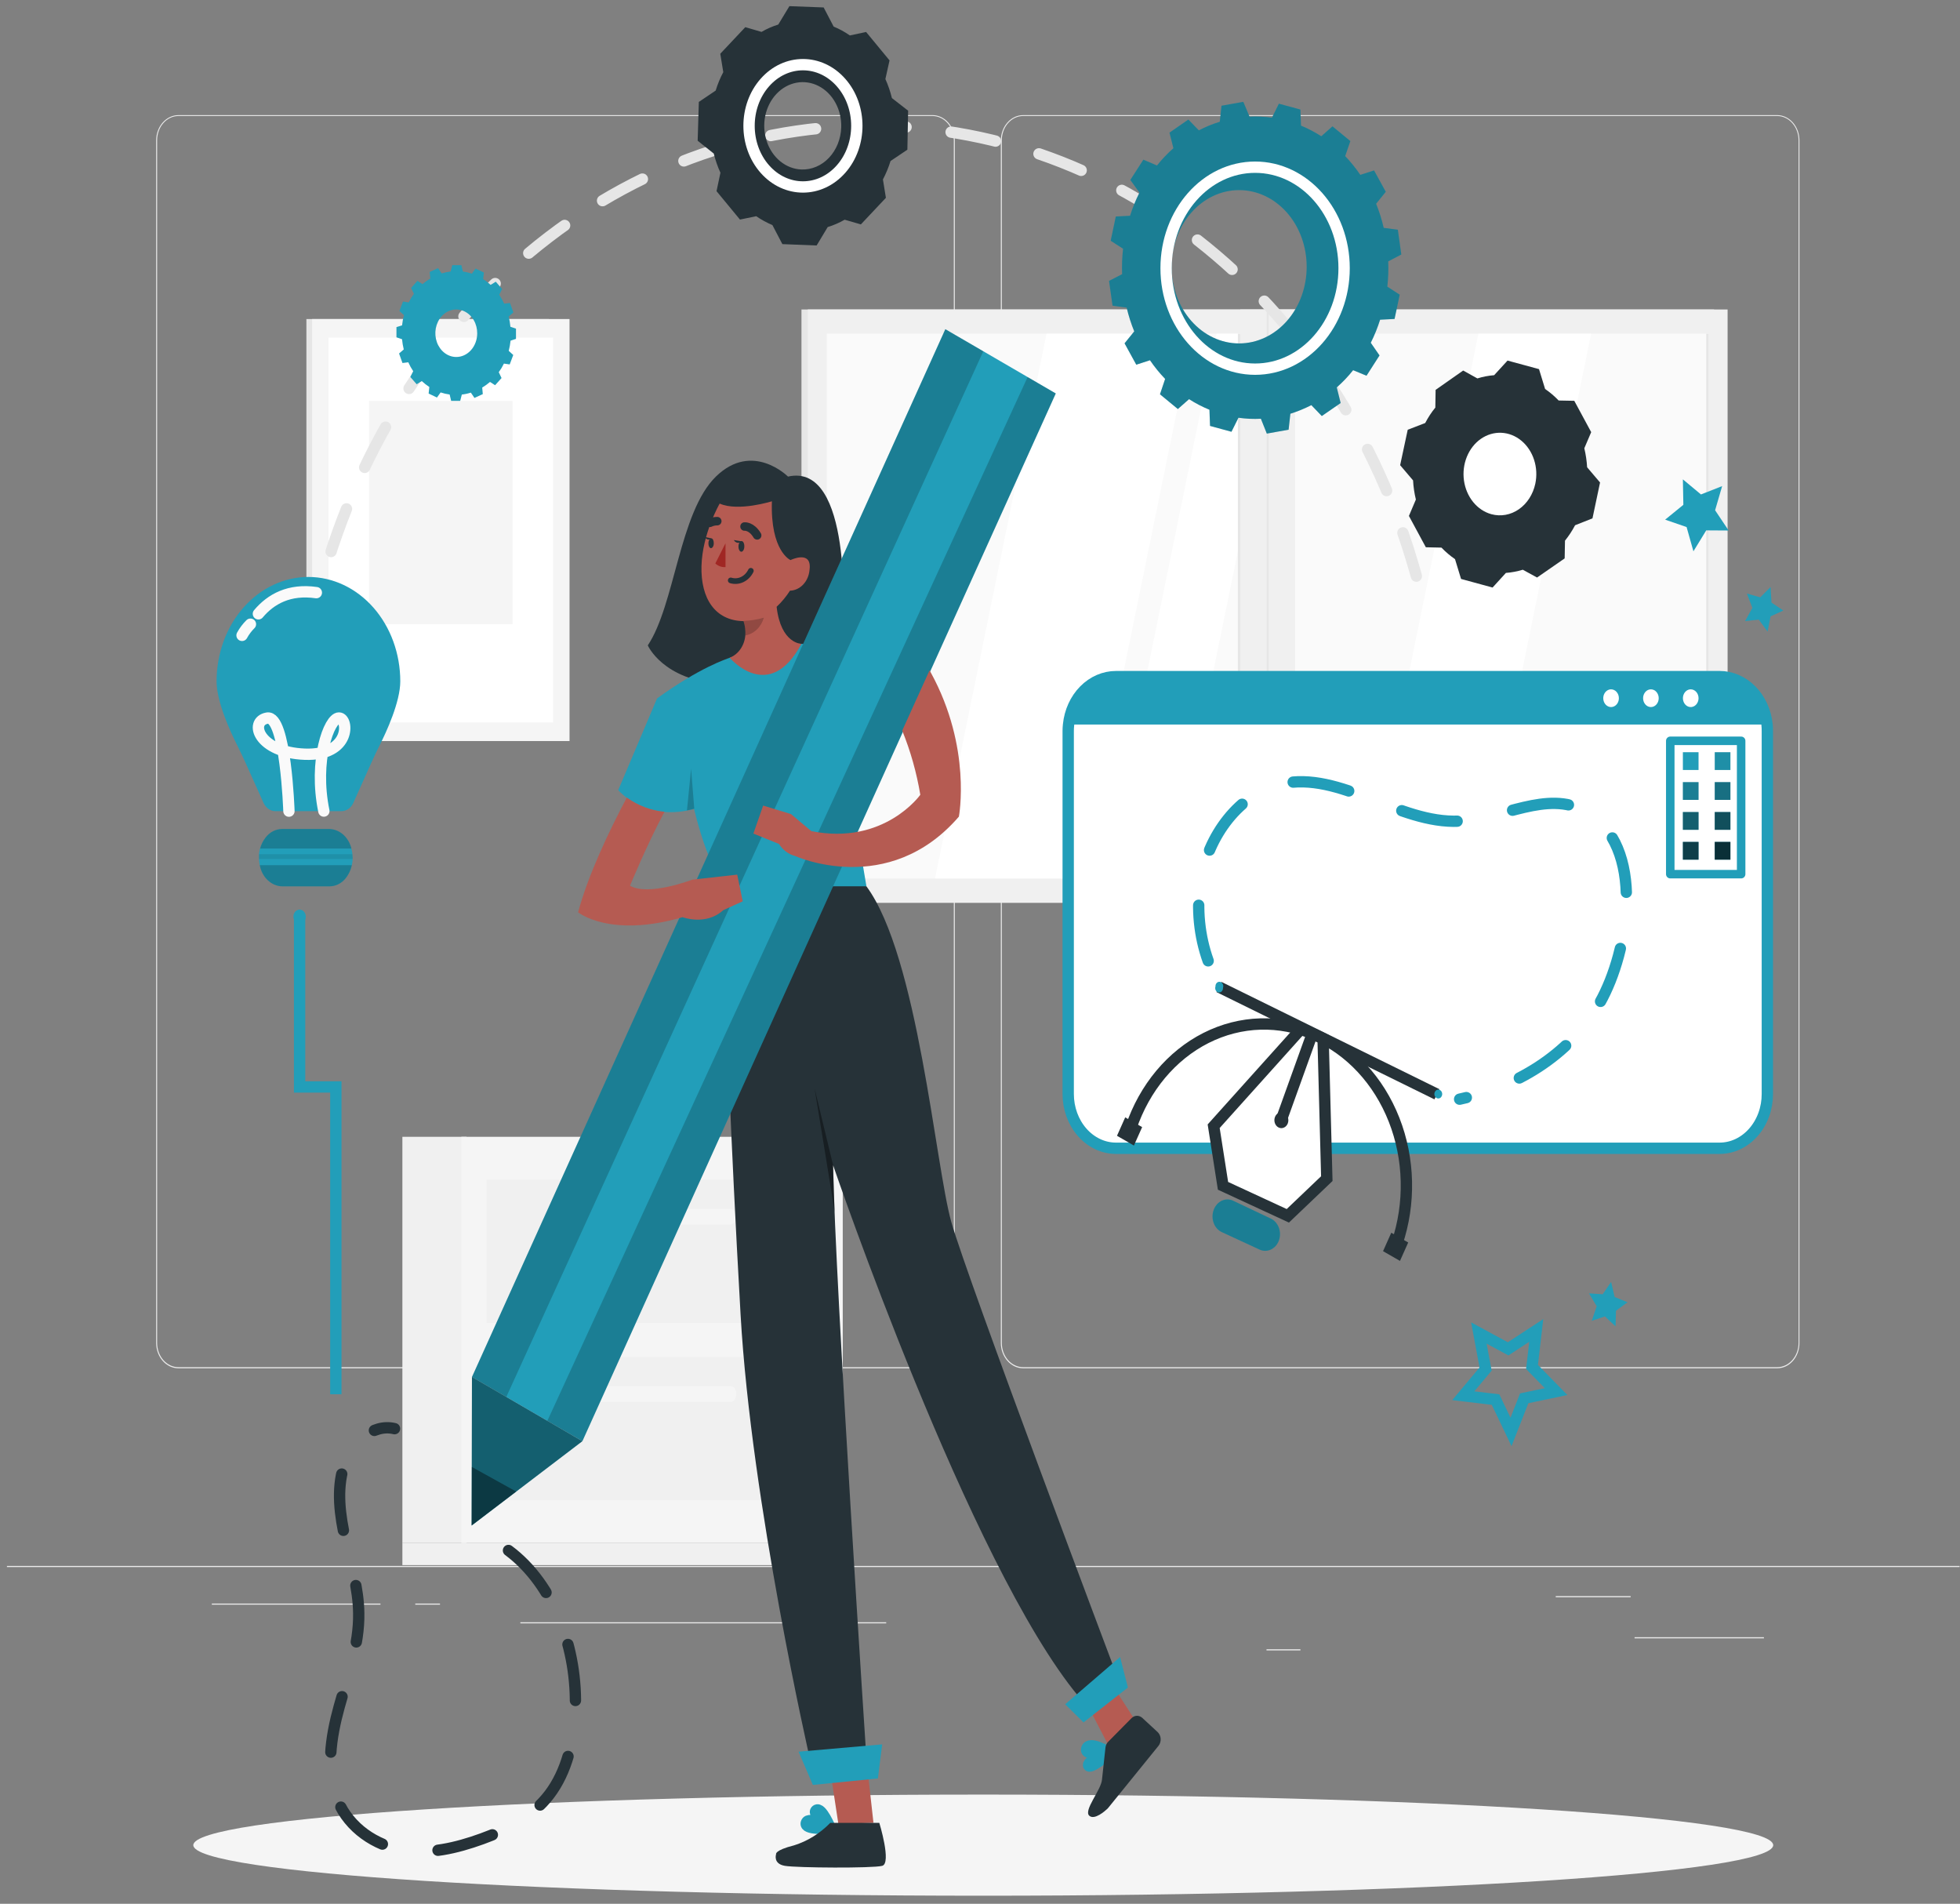 <svg width="173" height="168" viewBox="0 0 173 168" fill="none" xmlns="http://www.w3.org/2000/svg">
<rect x="0" y="0" width="173" height="168" fill="#808080" stroke="none"/>
<path d="M172.962 138.185H0.613V138.283H172.962V138.185Z" fill="#EBEBEB"/>
<path d="M155.693 144.476H144.276V144.575H155.693V144.476Z" fill="#EBEBEB"/>
<path d="M114.784 145.54H111.788V145.639H114.784V145.54Z" fill="#EBEBEB"/>
<path d="M143.931 140.848H137.317V140.946H143.931V140.848Z" fill="#EBEBEB"/>
<path d="M33.583 141.505H18.696V141.603H33.583V141.505Z" fill="#EBEBEB"/>
<path d="M38.836 141.505H36.654V141.603H38.836V141.505Z" fill="#EBEBEB"/>
<path d="M78.222 143.155H45.93V143.253H78.222V143.155Z" fill="#EBEBEB"/>
<path d="M82.306 120.745H15.748C15.227 120.743 14.727 120.508 14.359 120.089C13.991 119.671 13.784 119.103 13.784 118.512V12.373C13.788 11.784 13.997 11.222 14.365 10.808C14.733 10.393 15.23 10.16 15.748 10.159H82.306C82.828 10.159 83.329 10.394 83.698 10.813C84.067 11.232 84.275 11.8 84.275 12.392V118.512C84.275 119.104 84.067 119.672 83.698 120.091C83.329 120.509 82.828 120.745 82.306 120.745ZM15.748 10.237C15.25 10.238 14.772 10.464 14.42 10.864C14.068 11.264 13.87 11.807 13.87 12.373V118.512C13.87 119.077 14.068 119.62 14.42 120.02C14.772 120.42 15.25 120.646 15.748 120.647H82.306C82.805 120.645 83.283 120.419 83.635 120.019C83.988 119.619 84.187 119.077 84.188 118.512V12.373C84.187 11.807 83.988 11.265 83.635 10.865C83.283 10.465 82.805 10.239 82.306 10.237H15.748Z" fill="#EBEBEB"/>
<path d="M156.868 120.745H90.307C89.785 120.742 89.286 120.507 88.917 120.088C88.548 119.67 88.34 119.103 88.338 118.512V12.373C88.344 11.784 88.554 11.222 88.922 10.807C89.29 10.393 89.788 10.16 90.307 10.159H156.868C157.386 10.161 157.882 10.395 158.249 10.809C158.616 11.223 158.825 11.785 158.829 12.373V118.512C158.83 118.804 158.779 119.094 158.681 119.365C158.583 119.636 158.438 119.882 158.256 120.089C158.074 120.296 157.858 120.461 157.62 120.573C157.381 120.686 157.126 120.744 156.868 120.745ZM90.307 10.237C89.808 10.239 89.331 10.465 88.978 10.865C88.625 11.265 88.427 11.807 88.425 12.373V118.512C88.427 119.077 88.625 119.619 88.978 120.019C89.331 120.419 89.808 120.645 90.307 120.647H156.868C157.367 120.645 157.844 120.419 158.197 120.019C158.549 119.619 158.748 119.077 158.75 118.512V12.373C158.748 11.807 158.549 11.265 158.197 10.865C157.844 10.465 157.367 10.239 156.868 10.237H90.307Z" fill="#EBEBEB"/>
<path d="M41.177 100.317H35.517V136.167H41.177V100.317Z" fill="#F0F0F0"/>
<path d="M74.385 136.167H35.517V138.114H74.385V136.167Z" fill="#F0F0F0"/>
<path d="M74.385 100.317H40.722V136.167H74.385V100.317Z" fill="#F5F5F5"/>
<path d="M72.158 104.102H42.945V116.74H72.158V104.102Z" fill="#F0F0F0"/>
<path d="M72.158 119.747H42.945V132.386H72.158V119.747Z" fill="#F0F0F0"/>
<path d="M64.468 106.675H50.642C50.366 106.675 50.142 106.929 50.142 107.242V107.492C50.142 107.805 50.366 108.059 50.642 108.059H64.468C64.744 108.059 64.968 107.805 64.968 107.492V107.242C64.968 106.929 64.744 106.675 64.468 106.675Z" fill="#F5F5F5"/>
<path d="M64.468 122.324H50.642C50.366 122.324 50.142 122.578 50.142 122.891V123.142C50.142 123.455 50.366 123.709 50.642 123.709H64.468C64.744 123.709 64.968 123.455 64.968 123.142V122.891C64.968 122.578 64.744 122.324 64.468 122.324Z" fill="#F5F5F5"/>
<path d="M151.294 27.31H70.742V79.662H151.294V27.31Z" fill="#E6E6E6"/>
<path d="M152.487 27.31H71.3V79.662H152.487V27.31Z" fill="#F0F0F0"/>
<path d="M150.815 29.445H72.979V77.523H150.815V29.445Z" fill="#FAFAFA"/>
<path d="M82.53 77.523L92.375 29.445H105.28L95.436 77.523H82.53Z" fill="white"/>
<path d="M97.525 77.523L107.366 29.445H113.195L103.35 77.523H97.525Z" fill="white"/>
<path d="M120.647 77.523L130.492 29.445H140.443L130.602 77.523H120.647Z" fill="white"/>
<path d="M150.811 29.445H150.598V77.523H150.811V29.445Z" fill="#E6E6E6"/>
<path d="M114.315 27.31H109.475V79.662H114.315V27.31Z" fill="#F0F0F0"/>
<path d="M109.475 29.445H109.262V77.523H109.475V29.445Z" fill="#E6E6E6"/>
<path d="M111.977 27.31H111.809V79.662H111.977V27.31Z" fill="#E6E6E6"/>
<path d="M48.457 28.154H27.044V65.393H48.457V28.154Z" fill="#E6E6E6"/>
<path d="M50.27 28.154H27.544V65.393H50.27V28.154Z" fill="#F5F5F5"/>
<path d="M48.819 29.797H28.992V63.751H48.819V29.797Z" fill="white"/>
<path d="M45.241 35.377H32.57V55.082H45.241V35.377Z" fill="#F5F5F5"/>
<path d="M155.996 64.513V96.539C155.996 97.168 155.888 97.791 155.676 98.373C155.463 98.954 155.152 99.483 154.76 99.927C154.368 100.372 153.902 100.725 153.39 100.966C152.877 101.206 152.328 101.33 151.773 101.329H98.507C97.387 101.329 96.313 100.825 95.522 99.926C94.73 99.028 94.285 97.81 94.285 96.539V64.513C94.285 64.326 94.295 64.14 94.316 63.954C94.433 62.786 94.924 61.707 95.698 60.924C96.471 60.141 97.471 59.708 98.507 59.708H151.773C152.808 59.707 153.806 60.137 154.579 60.916C155.353 61.696 155.847 62.77 155.968 63.935C155.989 64.127 155.998 64.32 155.996 64.513Z" fill="white" stroke="#229EB9" stroke-linecap="round" stroke-linejoin="round"/>
<path d="M106.639 84.789C105.855 82.599 105.617 80.208 105.949 77.875C106.584 73.73 109.438 69.992 113.074 69.174C118.362 68.001 123.415 72.721 128.813 72.463C132.605 72.283 136.538 69.687 139.933 71.579C145.31 74.583 143.801 83.928 141.208 88.488C138.516 93.227 133.608 95.988 128.834 96.997" stroke="#229EB9" stroke-linecap="round" stroke-linejoin="round" stroke-dasharray="5 5"/>
<path d="M107.949 104.642L113.67 107.289L117.111 104.008L116.783 91.663L114.86 90.771L107.125 99.382L107.949 104.642Z" fill="white" stroke="#263238" stroke-miterlimit="10"/>
<path d="M111.168 110.265L107.845 108.728C107.684 108.654 107.537 108.545 107.414 108.406C107.29 108.268 107.192 108.103 107.125 107.921C107.058 107.739 107.024 107.544 107.023 107.347C107.023 107.15 107.058 106.955 107.125 106.773C107.19 106.59 107.286 106.424 107.408 106.284C107.53 106.144 107.676 106.032 107.836 105.957C107.997 105.881 108.169 105.842 108.343 105.843C108.516 105.843 108.688 105.883 108.848 105.959L112.157 107.528C112.319 107.601 112.465 107.711 112.589 107.849C112.712 107.988 112.811 108.153 112.878 108.335C112.945 108.516 112.979 108.712 112.979 108.909C112.979 109.106 112.945 109.301 112.878 109.483C112.741 109.842 112.484 110.125 112.164 110.271C111.844 110.418 111.487 110.415 111.168 110.265Z" fill="#229EB9"/>
<path d="M115.828 91.221L113.085 98.85" stroke="#263238" stroke-miterlimit="10"/>
<path d="M113.674 99.112C113.629 99.241 113.551 99.351 113.45 99.429C113.35 99.507 113.231 99.55 113.109 99.552C112.987 99.553 112.867 99.514 112.765 99.439C112.663 99.363 112.583 99.255 112.535 99.128C112.486 99.001 112.473 98.86 112.495 98.724C112.517 98.588 112.574 98.463 112.659 98.364C112.744 98.264 112.853 98.196 112.973 98.167C113.092 98.138 113.216 98.15 113.329 98.201C113.481 98.271 113.603 98.406 113.667 98.576C113.732 98.747 113.734 98.94 113.674 99.112Z" fill="#263238"/>
<path opacity="0.2" d="M111.168 110.265L107.845 108.728C107.684 108.654 107.537 108.545 107.414 108.406C107.29 108.268 107.192 108.103 107.125 107.921C107.058 107.739 107.024 107.544 107.023 107.347C107.023 107.15 107.058 106.955 107.125 106.773C107.19 106.59 107.286 106.424 107.408 106.284C107.53 106.144 107.676 106.032 107.836 105.957C107.997 105.881 108.169 105.842 108.343 105.843C108.516 105.843 108.688 105.883 108.848 105.959L112.157 107.528C112.319 107.601 112.465 107.711 112.589 107.849C112.712 107.988 112.811 108.153 112.878 108.335C112.945 108.516 112.979 108.712 112.979 108.909C112.979 109.106 112.945 109.301 112.878 109.483C112.741 109.842 112.484 110.125 112.164 110.271C111.844 110.418 111.487 110.415 111.168 110.265Z" fill="black"/>
<path d="M99.827 99.515C101.021 95.983 103.403 93.134 106.449 91.594C109.494 90.055 112.955 89.951 116.068 91.305C119.181 92.659 121.693 95.362 123.05 98.817C124.407 102.272 124.499 106.197 123.305 109.729" stroke="#263238" stroke-miterlimit="10"/>
<path d="M123.655 109.851L123.032 109.492L122.716 110.2L123.339 110.558L123.655 109.851Z" stroke="#263238" stroke-miterlimit="10"/>
<path d="M100.171 99.67L99.548 99.311L99.232 100.019L99.855 100.378L100.171 99.67Z" stroke="#263238" stroke-miterlimit="10"/>
<path d="M107.59 87.096L126.831 96.563" stroke="#263238" stroke-miterlimit="10"/>
<path d="M127.276 96.676C127.248 96.762 127.196 96.834 127.127 96.88C127.057 96.926 126.976 96.944 126.897 96.929C126.818 96.915 126.746 96.87 126.693 96.801C126.64 96.733 126.609 96.646 126.607 96.555C126.605 96.497 126.615 96.44 126.635 96.387C126.656 96.335 126.686 96.287 126.724 96.249C126.762 96.211 126.807 96.183 126.856 96.167C126.905 96.151 126.956 96.148 127.006 96.157C127.056 96.166 127.104 96.188 127.146 96.22C127.188 96.252 127.223 96.295 127.248 96.344C127.274 96.394 127.29 96.45 127.295 96.507C127.299 96.564 127.293 96.622 127.276 96.676Z" fill="#229EB9"/>
<path d="M107.949 87.17C107.951 87.228 107.943 87.287 107.923 87.341C107.903 87.394 107.873 87.443 107.835 87.482C107.797 87.521 107.751 87.55 107.702 87.566C107.653 87.583 107.601 87.587 107.55 87.577C107.499 87.568 107.451 87.546 107.408 87.513C107.366 87.48 107.331 87.436 107.305 87.385C107.28 87.335 107.265 87.278 107.261 87.22C107.257 87.162 107.265 87.103 107.283 87.049C107.281 86.99 107.289 86.932 107.309 86.878C107.329 86.824 107.359 86.776 107.397 86.737C107.435 86.698 107.481 86.669 107.53 86.652C107.58 86.636 107.632 86.632 107.682 86.641C107.733 86.651 107.781 86.673 107.824 86.706C107.866 86.739 107.901 86.783 107.927 86.833C107.952 86.884 107.968 86.941 107.971 86.999C107.975 87.057 107.967 87.116 107.949 87.17Z" fill="#229EB9"/>
<path d="M155.969 63.935H94.309C94.43 62.769 94.925 61.694 95.699 60.914C96.473 60.135 97.473 59.705 98.508 59.708H151.774C152.808 59.707 153.807 60.137 154.58 60.916C155.353 61.696 155.847 62.77 155.969 63.935Z" fill="#229EB9"/>
<path d="M142.891 61.612C142.891 61.766 142.85 61.918 142.775 62.046C142.699 62.175 142.591 62.275 142.465 62.334C142.339 62.393 142.201 62.409 142.067 62.379C141.933 62.349 141.81 62.274 141.714 62.165C141.618 62.055 141.552 61.916 141.525 61.764C141.499 61.613 141.512 61.455 141.565 61.312C141.617 61.17 141.705 61.047 141.819 60.962C141.932 60.876 142.065 60.83 142.202 60.83C142.384 60.83 142.56 60.912 142.689 61.059C142.818 61.205 142.891 61.404 142.891 61.612Z" fill="white"/>
<path d="M145.717 62.394C146.098 62.394 146.407 62.044 146.407 61.612C146.407 61.18 146.098 60.83 145.717 60.83C145.336 60.83 145.028 61.18 145.028 61.612C145.028 62.044 145.336 62.394 145.717 62.394Z" fill="white"/>
<path d="M149.923 61.612C149.923 61.766 149.882 61.918 149.806 62.046C149.731 62.175 149.623 62.275 149.497 62.334C149.371 62.393 149.232 62.409 149.099 62.379C148.965 62.349 148.842 62.274 148.746 62.165C148.649 62.055 148.584 61.916 148.557 61.764C148.53 61.613 148.544 61.455 148.596 61.312C148.648 61.17 148.737 61.047 148.85 60.962C148.964 60.876 149.097 60.83 149.233 60.83C149.416 60.83 149.591 60.912 149.721 61.059C149.85 61.205 149.923 61.404 149.923 61.612Z" fill="white"/>
<path d="M153.683 65.373H147.427V77.14H153.683V65.373Z" stroke="#229EB9" stroke-width="0.75" stroke-linecap="round" stroke-linejoin="round"/>
<path d="M149.922 66.378H148.54V67.947H149.922V66.378Z" fill="#229EB9"/>
<path d="M152.735 66.378H151.353V67.947H152.735V66.378Z" fill="#229EB9"/>
<path d="M149.922 69.018H148.54V70.586H149.922V69.018Z" fill="#229EB9"/>
<path d="M152.735 69.018H151.353V70.586H152.735V69.018Z" fill="#229EB9"/>
<path d="M149.922 71.658H148.54V73.226H149.922V71.658Z" fill="#229EB9"/>
<path d="M152.735 71.658H151.353V73.226H152.735V71.658Z" fill="#229EB9"/>
<path d="M149.922 74.293H148.54V75.861H149.922V74.293Z" fill="#229EB9"/>
<path d="M152.735 74.293H151.353V75.861H152.735V74.293Z" fill="#229EB9"/>
<path opacity="0.1" d="M152.735 66.378H151.353V67.947H152.735V66.378Z" fill="black"/>
<path opacity="0.2" d="M149.922 69.018H148.54V70.586H149.922V69.018Z" fill="black"/>
<path opacity="0.3" d="M152.735 69.018H151.353V70.586H152.735V69.018Z" fill="black"/>
<path opacity="0.4" d="M149.922 71.658H148.54V73.226H149.922V71.658Z" fill="black"/>
<path opacity="0.5" d="M152.735 71.658H151.353V73.226H152.735V71.658Z" fill="black"/>
<path opacity="0.6" d="M149.922 74.293H148.54V75.861H149.922V74.293Z" fill="black"/>
<path opacity="0.7" d="M152.735 74.293H151.353V75.861H152.735V74.293Z" fill="black"/>
<path d="M27.23 56.411C29.687 43.577 35.941 32.084 44.954 23.841C53.966 15.598 65.194 11.102 76.77 11.101C100.524 11.101 120.337 29.089 125.828 54.116" stroke="#E6E6E6" stroke-linecap="round" stroke-linejoin="round" stroke-dasharray="4 4"/>
<path d="M27.23 50.913C26.165 50.913 25.109 51.151 24.124 51.614C23.14 52.077 22.245 52.755 21.491 53.611C20.738 54.466 20.14 55.481 19.733 56.598C19.325 57.715 19.116 58.913 19.116 60.122C19.116 61.948 20.357 64.619 20.933 65.757C21.184 66.257 21.422 66.762 21.653 67.27L23.259 70.848C23.356 71.066 23.504 71.249 23.686 71.378C23.869 71.507 24.079 71.576 24.294 71.579H30.153C30.368 71.576 30.578 71.507 30.761 71.378C30.943 71.249 31.09 71.066 31.188 70.848L32.794 67.27C33.021 66.762 33.263 66.257 33.514 65.757C34.09 64.619 35.331 61.948 35.331 60.122C35.331 57.683 34.478 55.344 32.959 53.617C31.441 51.891 29.38 50.918 27.23 50.913Z" fill="#229EB9"/>
<path d="M25.503 71.579C25.503 71.579 25.224 63.082 23.587 63.368C21.95 63.653 22.822 66.406 26.91 66.555C30.998 66.703 30.777 63.356 29.916 63.36C29.054 63.364 27.665 67.102 28.585 71.572" stroke="#FAFAFA" stroke-linecap="round" stroke-linejoin="round"/>
<path d="M22.808 54.166C23.908 52.856 25.541 51.953 27.923 52.297" stroke="#FAFAFA" stroke-linecap="round" stroke-linejoin="round"/>
<path d="M21.364 56.067C21.566 55.698 21.816 55.366 22.105 55.081" stroke="#FAFAFA" stroke-linecap="round" stroke-linejoin="round"/>
<path d="M31.125 75.677C31.125 75.72 31.125 75.76 31.125 75.799C31.119 75.983 31.096 76.167 31.056 76.346C30.967 76.764 30.788 77.151 30.536 77.472C30.357 77.704 30.136 77.889 29.889 78.017C29.642 78.145 29.374 78.213 29.102 78.215H24.883C24.42 78.197 23.975 78.003 23.621 77.664C23.266 77.325 23.022 76.861 22.928 76.346C22.889 76.167 22.866 75.983 22.86 75.799C22.86 75.76 22.86 75.72 22.86 75.677C22.856 75.6 22.856 75.523 22.86 75.447C22.858 75.423 22.858 75.4 22.86 75.376C22.914 74.826 23.121 74.308 23.449 73.898C23.628 73.667 23.849 73.481 24.096 73.353C24.343 73.225 24.611 73.158 24.883 73.155H29.099C29.541 73.174 29.966 73.354 30.311 73.667C30.657 73.98 30.905 74.41 31.019 74.895C31.065 75.057 31.095 75.223 31.108 75.392C31.11 75.415 31.11 75.439 31.108 75.462C31.117 75.534 31.123 75.605 31.125 75.677Z" fill="#229EB9"/>
<path opacity="0.2" d="M31.019 74.88H22.96C23.058 74.516 23.225 74.181 23.449 73.898C23.629 73.667 23.849 73.481 24.096 73.353C24.343 73.225 24.611 73.158 24.883 73.155H29.099C29.539 73.173 29.962 73.35 30.308 73.66C30.653 73.971 30.902 74.398 31.019 74.88Z" fill="black"/>
<path opacity="0.2" d="M31.053 76.346C30.964 76.764 30.785 77.151 30.533 77.472C30.353 77.704 30.133 77.889 29.886 78.017C29.639 78.145 29.37 78.213 29.099 78.215H24.883C24.42 78.197 23.975 78.003 23.621 77.664C23.266 77.325 23.023 76.861 22.929 76.346H31.053Z" fill="black"/>
<g opacity="0.3">
<path opacity="0.3" d="M31.126 75.678C31.126 75.721 31.126 75.76 31.126 75.8H22.853C22.853 75.76 22.853 75.721 22.853 75.678C22.849 75.601 22.849 75.524 22.853 75.447C22.851 75.423 22.851 75.4 22.853 75.376H31.108C31.11 75.4 31.11 75.423 31.108 75.447C31.118 75.523 31.123 75.601 31.126 75.678Z" fill="black"/>
</g>
<path d="M26.989 80.882C26.99 81.004 26.959 81.124 26.899 81.227C26.84 81.329 26.755 81.408 26.655 81.456C26.556 81.503 26.446 81.516 26.34 81.493C26.235 81.469 26.137 81.411 26.061 81.324C25.984 81.238 25.932 81.128 25.911 81.008C25.89 80.888 25.9 80.764 25.941 80.65C25.982 80.537 26.052 80.441 26.142 80.373C26.231 80.304 26.337 80.268 26.445 80.268C26.516 80.268 26.587 80.283 26.653 80.314C26.719 80.344 26.779 80.389 26.829 80.447C26.88 80.504 26.92 80.572 26.948 80.646C26.975 80.721 26.989 80.801 26.989 80.882Z" fill="#229EB9"/>
<path d="M26.444 80.882V95.918H29.643V123.036" stroke="#229EB9" stroke-miterlimit="10"/>
<path d="M45.544 29.903V29L45.051 28.835C45.023 28.53 44.973 28.228 44.9 27.932L45.313 27.572L45.014 26.735L44.5 26.794C44.374 26.52 44.229 26.259 44.066 26.012L44.317 25.504L43.759 24.858L43.307 25.14C43.099 24.949 42.878 24.778 42.645 24.628L42.708 24.049L41.973 23.697L41.649 24.151C41.392 24.061 41.127 23.998 40.86 23.963L40.722 23.4H39.922L39.778 23.959C39.51 23.989 39.244 24.046 38.985 24.127L38.664 23.662L37.926 23.998L37.978 24.577C37.738 24.722 37.507 24.888 37.289 25.073L36.844 24.784L36.286 25.41L36.534 25.926C36.361 26.162 36.209 26.416 36.079 26.684L35.569 26.61L35.255 27.443L35.655 27.807C35.576 28.102 35.521 28.404 35.489 28.71L34.993 28.866V29.766L35.486 29.934C35.514 30.239 35.565 30.542 35.638 30.837L35.224 31.193L35.524 32.034L36.038 31.971C36.16 32.247 36.306 32.509 36.472 32.754L36.217 33.266L36.779 33.907L37.23 33.629C37.439 33.823 37.661 33.997 37.895 34.15L37.833 34.728L38.568 35.08L38.892 34.63C39.152 34.717 39.418 34.778 39.688 34.814L39.822 35.377H40.619L40.763 34.818C41.033 34.788 41.299 34.731 41.56 34.646L41.877 35.115L42.614 34.779L42.563 34.2C42.804 34.056 43.034 33.89 43.252 33.704L43.7 33.993L44.269 33.36L44.024 32.843C44.196 32.607 44.348 32.353 44.479 32.085L44.989 32.159L45.303 31.326L44.903 30.959C44.979 30.666 45.033 30.366 45.065 30.063L45.544 29.903ZM40.253 31.502C39.888 31.497 39.532 31.37 39.231 31.136C38.93 30.903 38.696 30.573 38.56 30.189C38.424 29.804 38.391 29.383 38.465 28.977C38.54 28.572 38.719 28.201 38.98 27.91C39.24 27.62 39.571 27.424 39.929 27.347C40.288 27.27 40.659 27.315 40.995 27.477C41.331 27.638 41.618 27.909 41.818 28.256C42.019 28.602 42.124 29.008 42.121 29.422C42.12 29.698 42.07 29.971 41.975 30.224C41.88 30.479 41.742 30.709 41.568 30.902C41.395 31.095 41.189 31.248 40.963 31.351C40.738 31.454 40.496 31.505 40.253 31.502Z" fill="#229EB9"/>
<path d="M141.229 42.576L140.088 41.235C140.054 40.668 139.971 40.106 139.84 39.557L140.447 38.134L138.954 35.369L137.575 35.342C137.207 34.959 136.806 34.618 136.379 34.325L135.841 32.573L133.063 31.819L131.881 33.109C131.381 33.147 130.885 33.243 130.402 33.394L129.147 32.698L126.714 34.403L126.69 35.967C126.349 36.383 126.05 36.839 125.797 37.328L124.253 37.923L123.584 41.051L124.725 42.392C124.756 42.964 124.839 43.53 124.973 44.081L124.359 45.528L125.852 48.293L127.231 48.324C127.599 48.707 128 49.048 128.427 49.341L128.961 51.089L131.743 51.847L132.918 50.557C133.423 50.519 133.923 50.424 134.411 50.276L135.669 50.964L138.106 49.275L138.134 47.71C138.471 47.292 138.77 46.836 139.026 46.349L140.56 45.743L141.229 42.576ZM131.64 45.376C131.022 45.207 130.462 44.835 130.031 44.305C129.6 43.776 129.317 43.113 129.217 42.401C129.118 41.689 129.207 40.959 129.474 40.305C129.74 39.651 130.171 39.1 130.713 38.724C131.255 38.348 131.884 38.162 132.519 38.191C133.153 38.219 133.767 38.461 134.28 38.885C134.794 39.309 135.186 39.897 135.405 40.573C135.625 41.249 135.663 41.985 135.514 42.685C135.313 43.624 134.792 44.434 134.066 44.938C133.34 45.442 132.468 45.6 131.64 45.376Z" fill="#263238"/>
<path d="M80.156 9.768L78.725 8.654C78.583 8.074 78.391 7.512 78.149 6.976L78.515 5.33L76.447 2.823L75.013 3.128C74.56 2.813 74.081 2.551 73.582 2.346L72.7 0.657L69.677 0.543L68.694 2.166C68.183 2.324 67.687 2.541 67.215 2.815L65.785 2.397L63.575 4.743L63.841 6.366C63.567 6.88 63.342 7.425 63.169 7.993L61.683 8.994L61.58 12.419L63.003 13.553C63.146 14.138 63.342 14.704 63.589 15.243L63.245 16.869L65.313 19.376L66.747 19.079C67.2 19.39 67.68 19.652 68.177 19.861L69.056 21.542L72.079 21.663L73.058 20.037C73.575 19.879 74.076 19.662 74.554 19.388L75.985 19.802L78.194 17.456L77.932 15.833C78.203 15.319 78.428 14.775 78.604 14.21L80.09 13.209L80.156 9.768ZM70.738 14.957C70.066 14.931 69.416 14.68 68.87 14.235C68.324 13.789 67.907 13.171 67.671 12.456C67.436 11.742 67.392 10.964 67.545 10.222C67.699 9.479 68.044 8.805 68.535 8.285C69.027 7.765 69.643 7.421 70.307 7.298C70.97 7.176 71.651 7.279 72.263 7.595C72.875 7.911 73.39 8.426 73.744 9.075C74.098 9.723 74.274 10.476 74.251 11.238C74.218 12.259 73.831 13.224 73.172 13.921C72.514 14.618 71.638 14.991 70.738 14.957Z" fill="#263238"/>
<path d="M74.236 14.918C76.093 12.811 76.093 9.394 74.236 7.287C72.378 5.179 69.366 5.179 67.508 7.287C65.651 9.394 65.651 12.811 67.508 14.918C69.366 17.026 72.378 17.026 74.236 14.918Z" stroke="white" stroke-miterlimit="10"/>
<path d="M123.091 28.147L123.546 26.004L122.453 25.296C122.536 24.556 122.563 23.809 122.533 23.063L123.687 22.461L123.381 20.275L122.133 20.107C121.965 19.377 121.741 18.665 121.464 17.98L122.316 16.924L121.281 15.039L120.068 15.43C119.665 14.838 119.218 14.284 118.734 13.776L119.189 12.45L117.61 11.148L116.625 12.024C116.051 11.656 115.451 11.343 114.832 11.086L114.78 9.666L112.881 9.15L112.268 10.386C111.613 10.293 110.952 10.263 110.292 10.296L109.741 8.986L107.817 9.33L107.666 10.746C107.031 10.938 106.411 11.191 105.815 11.504L104.891 10.55L103.226 11.704L103.571 13.08C103.048 13.539 102.563 14.049 102.12 14.605L100.92 14.089L99.769 15.88L100.575 16.998C100.245 17.649 99.967 18.332 99.745 19.04L98.487 19.106L98.035 21.245L99.128 21.949C99.045 22.693 99.017 23.444 99.045 24.193L97.89 24.788L98.2 26.974L99.445 27.146C99.613 27.865 99.837 28.566 100.113 29.242L99.259 30.297L100.293 32.182L101.503 31.791C101.906 32.382 102.354 32.933 102.84 33.437L102.385 34.794L103.964 36.096L104.953 35.224C105.529 35.592 106.131 35.904 106.752 36.159L106.804 37.586L108.696 38.102L109.313 36.863C109.97 36.957 110.631 36.987 111.292 36.953L111.816 38.263L113.739 37.919L113.895 36.511C114.528 36.311 115.146 36.058 115.746 35.752L116.669 36.714L118.334 35.565L117.99 34.184C118.511 33.729 118.994 33.221 119.434 32.667L120.616 33.156L121.764 31.365L120.992 30.247C121.318 29.597 121.594 28.917 121.816 28.213L123.091 28.147ZM109.358 30.305C107.778 30.301 106.264 29.585 105.148 28.316C104.033 27.046 103.407 25.325 103.409 23.532C103.411 21.74 104.04 20.021 105.158 18.754C106.276 17.487 107.792 16.775 109.372 16.775C110.952 16.775 112.468 17.487 113.586 18.754C114.704 20.021 115.334 21.74 115.335 23.532C115.337 25.325 114.712 27.046 113.596 28.316C112.481 29.585 110.966 30.301 109.386 30.305H109.358Z" fill="#229EB9"/>
<path opacity="0.2" d="M123.091 28.147L123.546 26.004L122.453 25.296C122.536 24.556 122.563 23.809 122.533 23.063L123.687 22.461L123.381 20.275L122.133 20.107C121.965 19.377 121.741 18.665 121.464 17.98L122.316 16.924L121.281 15.039L120.068 15.43C119.665 14.838 119.218 14.284 118.734 13.776L119.189 12.45L117.61 11.148L116.625 12.024C116.051 11.656 115.451 11.343 114.832 11.086L114.78 9.666L112.881 9.15L112.268 10.386C111.613 10.293 110.952 10.263 110.292 10.296L109.741 8.986L107.817 9.33L107.666 10.746C107.031 10.938 106.411 11.191 105.815 11.504L104.891 10.55L103.226 11.704L103.571 13.08C103.048 13.539 102.563 14.049 102.12 14.605L100.92 14.089L99.769 15.88L100.575 16.998C100.245 17.649 99.967 18.332 99.745 19.04L98.487 19.106L98.035 21.245L99.128 21.949C99.045 22.693 99.017 23.444 99.045 24.193L97.89 24.788L98.2 26.974L99.445 27.146C99.613 27.865 99.837 28.566 100.113 29.242L99.259 30.297L100.293 32.182L101.503 31.791C101.906 32.382 102.354 32.933 102.84 33.437L102.385 34.794L103.964 36.096L104.953 35.224C105.529 35.592 106.131 35.904 106.752 36.159L106.804 37.586L108.696 38.102L109.313 36.863C109.97 36.957 110.631 36.987 111.292 36.953L111.816 38.263L113.739 37.919L113.895 36.511C114.528 36.311 115.146 36.058 115.746 35.752L116.669 36.714L118.334 35.565L117.99 34.184C118.511 33.729 118.994 33.221 119.434 32.667L120.616 33.156L121.764 31.365L120.992 30.247C121.318 29.597 121.594 28.917 121.816 28.213L123.091 28.147ZM109.358 30.305C107.778 30.301 106.264 29.585 105.148 28.316C104.033 27.046 103.407 25.325 103.409 23.532C103.411 21.74 104.04 20.021 105.158 18.754C106.276 17.487 107.792 16.775 109.372 16.775C110.952 16.775 112.468 17.487 113.586 18.754C114.704 20.021 115.334 21.74 115.335 23.532C115.337 25.325 114.712 27.046 113.596 28.316C112.481 29.585 110.966 30.301 109.386 30.305H109.358Z" fill="black"/>
<path d="M110.782 32.577C115.12 32.577 118.638 28.587 118.638 23.665C118.638 18.744 115.12 14.754 110.782 14.754C106.443 14.754 102.926 18.744 102.926 23.665C102.926 28.587 106.443 32.577 110.782 32.577Z" stroke="white" stroke-miterlimit="10"/>
<path d="M152.58 46.815L150.602 46.803L149.471 48.649L148.868 46.51L146.975 45.857L148.582 44.547L148.54 42.302L150.136 43.632L152.005 42.897L151.384 45.028L152.58 46.815Z" fill="#229EB9"/>
<path d="M154.031 54.808L154.672 53.642L154.193 52.38L155.369 52.712L156.279 51.801L156.361 53.173L157.406 53.877L156.282 54.389L156.017 55.734L155.238 54.679L154.031 54.808Z" fill="#229EB9"/>
<path d="M135.597 117.405L135.224 120.627L137.351 122.801L134.535 123.392L133.37 126.36L132.005 123.505L129.158 123.165L131.126 120.811L130.533 117.632L133.115 119.028L135.597 117.405Z" stroke="#229EB9" stroke-miterlimit="10"/>
<path d="M142.598 117.041L141.66 116.169L140.495 116.553L140.933 115.27L140.25 114.132L141.463 114.21L142.205 113.123L142.515 114.453L143.656 114.918L142.635 115.665L142.598 117.041Z" fill="#229EB9"/>
<path d="M86.787 167.286C125.296 167.286 156.513 165.288 156.513 162.824C156.513 160.36 125.296 158.362 86.787 158.362C48.279 158.362 17.062 160.36 17.062 162.824C17.062 165.288 48.279 167.286 86.787 167.286Z" fill="#F5F5F5"/>
<path d="M44.882 136.82C48.908 139.816 51.001 145.521 50.776 150.972C50.666 153.627 50.022 156.344 48.491 158.354C46.961 160.364 44.755 161.463 42.545 162.265C40.277 163.086 37.871 163.653 35.517 163.25C33.163 162.847 30.85 161.342 29.816 158.91C28.726 156.352 29.192 153.31 29.94 150.604C30.688 147.898 31.711 145.2 31.663 142.365C31.642 140.16 30.974 138.036 30.491 135.901C30.009 133.766 29.688 131.467 30.343 129.391C30.998 127.314 32.911 125.605 34.824 126.071" stroke="#263238" stroke-linecap="round" stroke-linejoin="round" stroke-dasharray="5 5"/>
<path d="M69.552 42.056C69.552 42.056 66.419 38.904 63.189 42.056C59.959 45.208 59.577 53.353 57.178 56.95C57.178 56.95 58.481 59.993 63.634 60.364C68.787 60.736 74.406 54.8 74.406 54.8C74.406 54.8 75.274 40.758 69.552 42.056Z" fill="#263238"/>
<path d="M64.416 58.042C64.12 58.155 61.793 58.886 57.984 61.639L60.742 68.865C60.742 68.865 61.611 74.442 63.703 77.898L68.011 82.454L76.474 78.2L74.189 64.689L74.395 57.776C74.395 57.776 71.472 55.433 64.416 58.042Z" fill="#229EB9"/>
<path d="M71.452 50.303C71.409 50.793 71.21 51.248 70.893 51.583C70.576 51.919 70.162 52.111 69.728 52.125C69.389 52.652 68.993 53.129 68.549 53.545C68.921 56.814 70.738 56.814 70.738 56.814C67.88 62.163 64.406 58.042 64.406 58.042C64.776 57.899 65.103 57.639 65.347 57.293C65.592 56.947 65.743 56.528 65.785 56.087C65.817 55.654 65.764 55.218 65.63 54.812C63.13 54.773 61.838 52.825 61.917 49.947C61.996 47.069 63.523 44.438 63.523 44.438C65.168 45.169 68.132 44.234 68.132 44.234C67.987 48.653 69.773 49.423 69.773 49.423C69.773 49.423 71.703 48.481 71.452 50.303Z" fill="#B55B52"/>
<path d="M64.499 51.218C64.836 51.321 65.194 51.293 65.515 51.139C65.837 50.986 66.104 50.715 66.274 50.369" stroke="#263238" stroke-width="0.5" stroke-linecap="round" stroke-linejoin="round"/>
<path d="M65.698 48.23C65.698 48.489 65.567 48.696 65.426 48.688C65.285 48.68 65.175 48.465 65.181 48.207C65.188 47.949 65.312 47.742 65.457 47.745C65.601 47.749 65.708 47.968 65.698 48.23Z" fill="#263238"/>
<path d="M63.002 47.945C63.002 48.187 62.882 48.375 62.751 48.371C62.62 48.367 62.521 48.164 62.528 47.925C62.534 47.687 62.648 47.495 62.782 47.503C62.916 47.511 63.002 47.699 63.002 47.945Z" fill="#263238"/>
<path d="M65.716 46.463C65.716 46.463 66.326 46.396 66.832 47.245" stroke="#263238" stroke-width="0.75" stroke-linecap="round" stroke-linejoin="round"/>
<path d="M64.037 50.045V47.941L63.138 49.724C63.392 49.953 63.713 50.068 64.037 50.045Z" fill="#A02724"/>
<path d="M61.914 64.513L61.662 71.266L61.269 71.384C61.048 71.446 60.835 71.493 60.625 71.532C56.73 72.283 54.568 69.722 54.568 69.722L57.984 61.655L61.914 64.513Z" fill="#229EB9"/>
<path d="M63.31 45.99C63.086 45.988 62.864 46.037 62.658 46.136" stroke="#263238" stroke-width="0.75" stroke-linecap="round" stroke-linejoin="round"/>
<path d="M64.079 88.277C64.079 88.277 64.423 99.398 65.368 116.013C66.312 132.628 71.476 155.167 71.476 155.167H76.474C76.474 155.167 73.716 113.283 73.53 102.811C73.53 102.811 85.57 138.094 95.201 149.704L98.414 147.429C98.414 147.429 85.371 112.826 83.964 107.821C82.558 102.815 81.02 84.358 76.474 78.211H68.315L64.079 88.277Z" fill="#263238"/>
<path d="M73.285 156.259L73.999 160.951L77.097 160.857L76.584 156.259H73.285Z" fill="#B55B52"/>
<path d="M96.094 150.667C96.163 150.823 97.883 154.1 97.883 154.1L100.013 151.527L98.055 148.485L96.094 150.667Z" fill="#B55B52"/>
<path d="M70.486 154.577L77.866 153.932L77.487 156.939L71.748 157.51L70.486 154.577Z" fill="#229EB9"/>
<path d="M94.019 150.393L98.865 146.221L99.555 148.915L95.636 151.993L94.019 150.393Z" fill="#229EB9"/>
<path d="M41.632 134.618L41.659 121.511L51.401 127.177L41.632 134.618Z" fill="#229EB9"/>
<path d="M93.188 34.72L51.404 127.177L48.312 125.382L44.689 123.274L41.659 121.511L83.44 29.05L86.791 30.997L90.703 33.273L93.188 34.72Z" fill="#229EB9"/>
<path opacity="0.4" d="M45.565 131.623L41.628 134.618L41.642 129.449L45.565 131.623Z" fill="black"/>
<path opacity="0.2" d="M93.188 34.72L51.404 127.177L48.312 125.382L90.703 33.273L93.188 34.72Z" fill="black"/>
<path opacity="0.2" d="M86.791 30.997L44.689 123.274L41.659 121.511L83.44 29.05L86.791 30.997Z" fill="black"/>
<path opacity="0.4" d="M51.401 127.177L41.628 134.618L41.642 129.234L41.656 121.507L51.401 127.177Z" fill="black"/>
<path d="M84.636 72.064C78.394 79.294 70.159 75.529 70.159 75.529C69.594 75.382 69.095 75.007 68.756 74.473L66.498 73.558L67.36 71.087L69.817 71.838L71.61 73.343C78.049 74.626 81.231 70.136 81.231 70.136C80.906 68.182 80.37 66.28 79.635 64.474L82.047 59.156L82.161 59.356C85.798 66.003 84.636 72.064 84.636 72.064Z" fill="#B55B52"/>
<path d="M65.557 79.537L63.834 80.319C62.314 81.719 60.245 80.937 60.245 80.937C53.834 82.806 51.025 80.503 51.025 80.503C51.911 77.214 53.734 73.386 55.323 70.383C56.328 71.096 57.468 71.525 58.65 71.634C57.095 74.543 55.609 78.157 55.609 78.157C57.222 79.115 61.1 77.625 61.1 77.625L65.071 77.183L65.557 79.537Z" fill="#B55B52"/>
<path opacity="0.4" d="M73.53 102.811L71.896 96.031C71.896 96.031 73.657 106.753 73.668 106.98C73.678 107.207 73.53 102.811 73.53 102.811Z" fill="black"/>
<path d="M97.78 154.597C97.78 154.597 96.16 153.606 95.925 154.307C95.691 155.008 97.78 154.597 97.78 154.597Z" stroke="#229EB9" stroke-miterlimit="10"/>
<path d="M97.779 154.843C97.779 154.843 96.056 155.328 96.08 155.762C96.104 156.196 97.779 154.843 97.779 154.843Z" stroke="#229EB9" stroke-miterlimit="10"/>
<path d="M100.823 151.593L102.174 152.841C102.253 152.913 102.317 153.003 102.364 153.104C102.411 153.206 102.439 153.317 102.446 153.431C102.453 153.546 102.44 153.661 102.407 153.769C102.374 153.877 102.322 153.976 102.254 154.061L97.817 159.535L97.745 159.614C97.538 159.809 96.597 160.646 96.142 160.224C95.629 159.747 97.176 157.979 97.266 157.056C97.345 156.348 97.504 154.87 97.573 154.225C97.594 154.023 97.679 153.836 97.814 153.701L99.882 151.609C100.013 151.483 100.178 151.413 100.35 151.41C100.522 151.407 100.689 151.472 100.823 151.593Z" fill="#263238"/>
<path d="M73.285 161.319C73.285 161.319 72.486 159.418 72.048 159.754C71.61 160.091 73.285 161.319 73.285 161.319Z" stroke="#229EB9" stroke-miterlimit="10"/>
<path d="M73.158 161.319C73.158 161.319 71.379 160.219 71.172 160.857C70.966 161.495 73.158 161.319 73.158 161.319Z" stroke="#229EB9" stroke-miterlimit="10"/>
<path d="M77.612 160.857H73.285C72.369 161.794 71.273 162.474 70.083 162.843C68.339 163.285 68.501 163.626 68.501 163.626C68.501 163.626 68.212 164.47 69.277 164.65C70.342 164.83 77.022 164.873 77.867 164.65C78.711 164.427 77.612 160.857 77.612 160.857Z" fill="#263238"/>
<path d="M65.461 47.769L64.771 47.656C64.806 47.72 64.853 47.774 64.909 47.816C64.964 47.857 65.027 47.884 65.093 47.895C65.158 47.906 65.225 47.9 65.289 47.879C65.353 47.857 65.411 47.819 65.461 47.769Z" fill="#263238"/>
<path d="M62.782 47.503L62.217 47.386C62.242 47.442 62.279 47.491 62.323 47.529C62.368 47.566 62.419 47.592 62.474 47.603C62.529 47.614 62.585 47.611 62.638 47.594C62.692 47.577 62.741 47.546 62.782 47.503Z" fill="#263238"/>
<path opacity="0.2" d="M67.422 54.507C67.305 54.915 67.09 55.278 66.801 55.554C66.511 55.831 66.159 56.01 65.785 56.071C65.817 55.638 65.764 55.203 65.63 54.796C66.234 54.772 66.835 54.675 67.422 54.507Z" fill="black"/>
<path opacity="0.2" d="M61.279 71.364C61.059 71.427 60.845 71.474 60.635 71.513L61 67.833L61.279 71.364Z" fill="black"/>
</svg>
